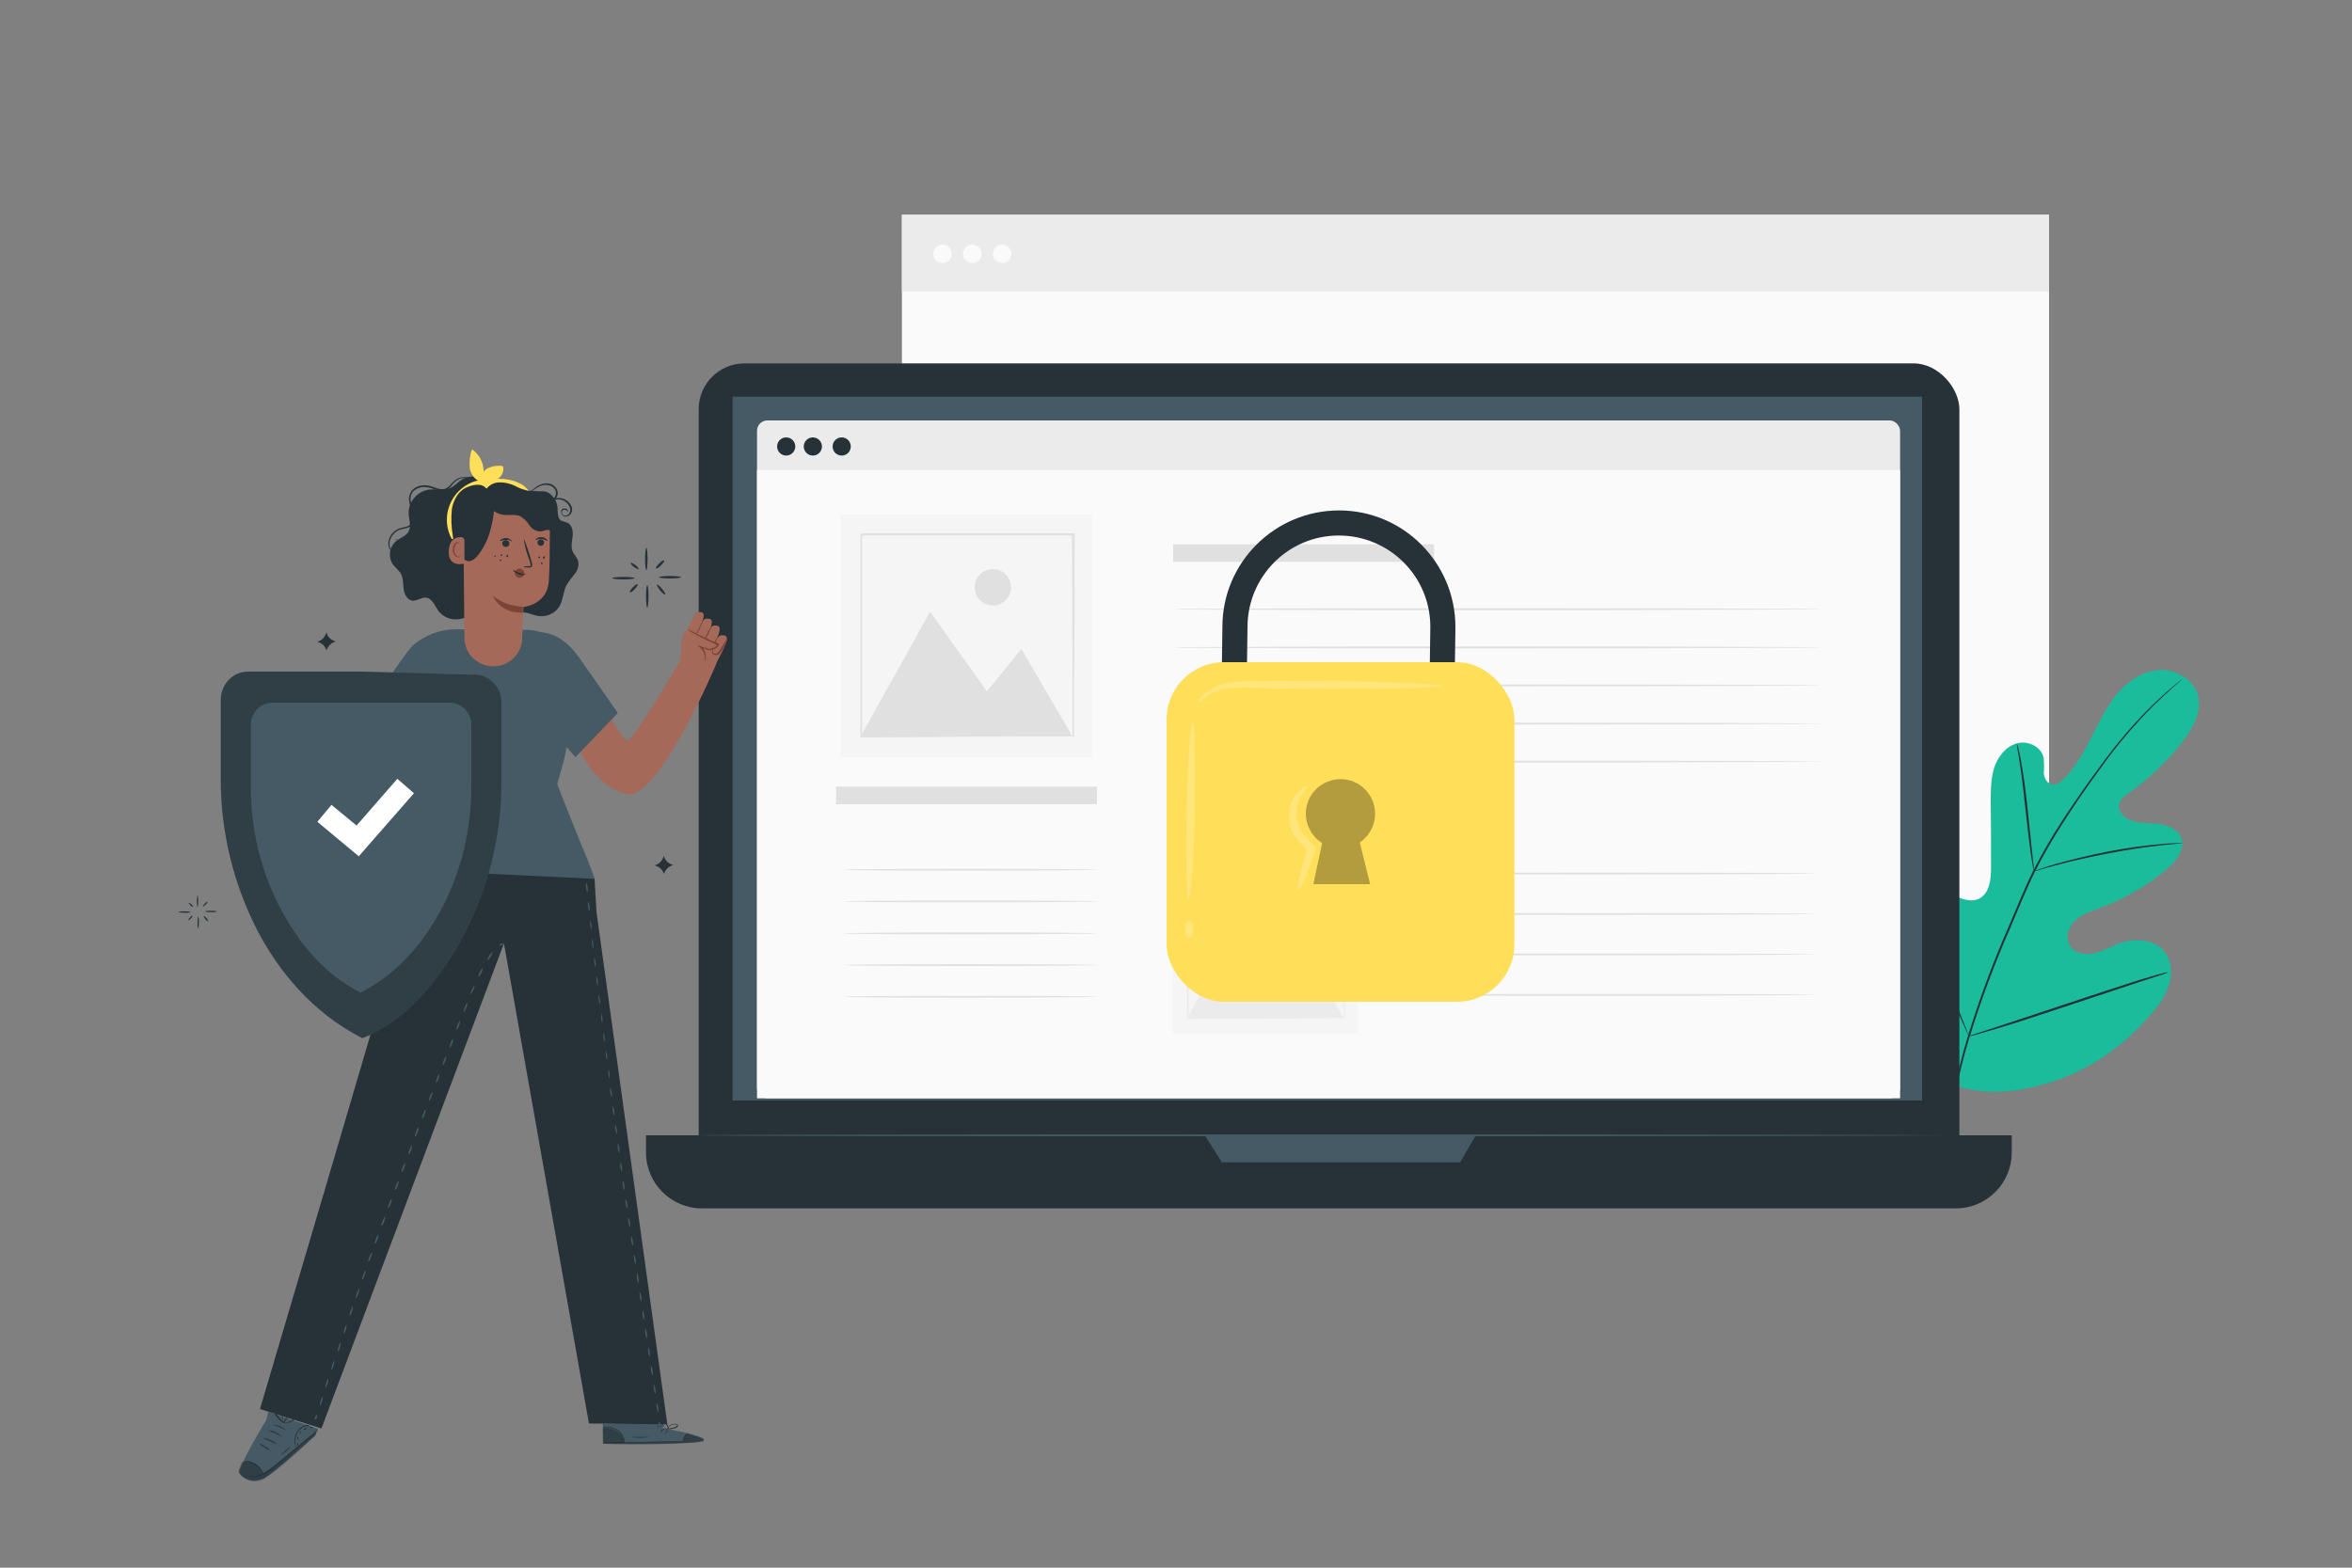 <?xml version="1.0" encoding="UTF-8"?>
<svg id="Layer_1" xmlns="http://www.w3.org/2000/svg" version="1.1" viewBox="0 0 750 500">
  <rect x="0" y="0" width="750" height="500" fill="#808080" stroke="none"/>
  <!-- Generator: Adobe Illustrator 29.6.1, SVG Export Plug-In . SVG Version: 2.1.1 Build 9)  -->
  <defs>
    <style>
      .st0 {
        fill: #e0e0e0;
      }

      .st1 {
        fill: #ebebeb;
      }

      .st2 {
        fill: #a56959;
      }

      .st3 {
        fill: #263238;
      }

      .st4 {
        fill: #ffde59;
      }

      .st5 {
        fill: #fff;
      }

      .st6 {
        fill: #1abc9c;
      }

      .st7 {
        fill: #fafafa;
      }

      .st8 {
        opacity: .8;
      }

      .st9 {
        opacity: .2;
      }

      .st10 {
        opacity: .3;
      }

      .st11 {
        fill: #f5f5f5;
      }

      .st12 {
        fill: #455a64;
      }

      .st13 {
        fill: #7c4435;
      }
    </style>
  </defs>
  <g id="freepik--background-complete--inject-38">
    <rect class="st7" x="287.6" y="68.5" width="365.8" height="245"/>
    <rect class="st1" x="287.6" y="68.5" width="365.8" height="24.5"/>
    <path class="st7" d="M303.5,80.7c.1,1.7-1.1,3.1-2.7,3.2s-3.1-1.1-3.2-2.7,1.1-3.1,2.7-3.2c0,0,.2,0,.2,0,1.6,0,2.9,1.1,3,2.7,0,0,0,0,0,0Z"/>
    <path class="st7" d="M313,80.7c.1,1.7-1.1,3.1-2.7,3.2s-3.1-1.1-3.2-2.7,1.1-3.1,2.7-3.2c0,0,.2,0,.2,0,1.6,0,2.9,1.1,3,2.7,0,0,0,0,0,0Z"/>
    <path class="st7" d="M322.5,80.7c.1,1.7-1.1,3.1-2.7,3.2s-3.1-1.1-3.2-2.7,1.1-3.1,2.7-3.2c0,0,.2,0,.2,0,1.6,0,2.9,1.1,3,2.7,0,0,0,0,0,0Z"/>
  </g>
  <g id="freepik--Plant--inject-38">
    <path class="st6" d="M621.5,345.5c-19.1-13.4-23.5-38.1-22.7-60.4.1-3.7-.3-7.6,1.5-10.9s5.9-5.5,9.2-3.9c2.8,1.3,4,4.5,5.5,7.2,2.1,3.5,5.1,6.4,8.7,8.3,2.4,1.2,5.3,2,7.6.7,3.2-1.8,3.6-6.2,3.6-9.9,0-6.9,0-13.8-.1-20.7,0-3.7,0-7.5,1.1-11s3.7-6.8,7.2-7.8,7.9,1,8.6,4.7c.1,1.5.2,3.1,0,4.6.1,1.5.8,3.2,2.3,3.7s3-.6,4.1-1.7c3.8-3.7,6.4-8.6,8.8-13.3s4.8-9.7,8.2-13.8,8.3-7.3,13.5-7.6,11,3,12.3,8.2-1.7,10.5-5,14.7c-4.9,6.3-10.7,11.8-17.2,16.4-1.2.8-2.4,1.7-2.9,3.1-.8,2.5,1.5,4.9,4,5.7,2.8.9,5.8.6,8.6,1s6,1.6,7.1,4.3c1.5,3.8-1.7,7.7-4.8,10.3-6.2,5.2-13.3,9.3-20.9,12.1-2.7,1-5.6,1.9-7.8,3.8s-3.5,5.2-2.2,7.9,4.7,3.4,7.6,2.9,5.4-2.1,8.1-3.1c5.1-1.9,11.7-1.6,14.9,2.8,2.1,2.9,2.3,6.9,1.2,10.4-1.2,3.4-3.1,6.5-5.6,9.1-8.1,9.6-18.6,17.3-30.4,21.3s-22.7,5.2-34.4.9"/>
    <path class="st3" d="M621.2,362c1-10.3,3-20.5,6-30.5,3.7-12.1,8.1-24.1,13.2-35.7l3.9-9.2c1.3-3,2.6-6,4-8.8,2.8-5.4,5.8-10.7,9.2-15.9,3.2-4.9,6.3-9.4,9.4-13.7s5.9-8.1,8.7-11.5c4.4-5.4,9.2-10.5,14.4-15.2,1.8-1.6,3.3-2.9,4.3-3.7l1.1-.9.4-.3c-.1.1-.2.3-.4.4l-1.1,1c-1,.9-2.4,2.1-4.2,3.8-5.1,4.7-9.8,9.8-14.2,15.2-2.8,3.4-5.6,7.3-8.6,11.5s-6.2,8.8-9.3,13.7c-3.3,5.1-6.4,10.4-9.1,15.8-1.4,2.8-2.7,5.8-4,8.8l-3.9,9.2c-5.1,11.6-9.5,23.5-13.2,35.6-3,9.9-5.1,20-6.2,30.3"/>
    <path class="st3" d="M648.6,277.8c-.2-.5-.3-1-.4-1.6-.2-1-.4-2.5-.7-4.4-.5-3.7-1.1-8.8-1.7-14.4s-1.2-10.7-1.8-14.4c-.3-1.8-.5-3.3-.7-4.3-.1-.5-.2-1.1-.2-1.6.2.5.4,1,.5,1.6.3,1,.6,2.5.9,4.3.7,3.6,1.4,8.8,2,14.4s1.1,10.6,1.5,14.4c.2,1.7.3,3.2.5,4.4,0,.5.1,1.1,0,1.6Z"/>
    <path class="st3" d="M696.2,268.9c-.6.1-1.3.2-1.9.2-1.2.1-3,.3-5.2.5-4.4.5-10.3,1.3-16.9,2.6s-12.5,2.6-16.7,3.8c-2.1.5-3.8,1-5,1.4-.6.2-1.2.4-1.9.5.6-.3,1.2-.5,1.8-.7,1.2-.4,2.8-1,5-1.6,4.2-1.2,10.1-2.7,16.7-4,5.6-1.1,11.3-1.9,17-2.4,2.2-.2,4-.3,5.2-.3.6,0,1.3,0,1.9,0Z"/>
    <path class="st3" d="M627.9,330.6s-.1-.2-.3-.6-.5-1-.8-1.7c-.7-1.5-1.7-3.7-2.8-6.4-2.3-5.4-5.2-13.1-8.3-21.5s-6-16.1-8.2-21.6l-2.6-6.5-.7-1.8c0-.2-.2-.4-.2-.6.1.2.2.4.3.6.2.5.5,1,.8,1.7.7,1.5,1.7,3.7,2.8,6.4,2.3,5.5,5.2,13.1,8.3,21.5s6,16.1,8.2,21.6l2.6,6.5.7,1.8c0,.2.2.4.2.6Z"/>
    <path class="st3" d="M691.1,310.2c-.2.1-.4.2-.6.3l-1.8.6-6.8,2.2c-5.7,1.9-13.6,4.5-22.3,7.4s-16.6,5.5-22.3,7.2c-2.9.9-5.2,1.5-6.8,2l-1.9.5c-.2,0-.4.1-.7.1.2-.1.4-.2.6-.3l1.8-.6,6.8-2.2c5.7-1.9,13.6-4.5,22.3-7.4s16.6-5.5,22.3-7.3c2.9-.9,5.2-1.5,6.8-2l1.9-.5c.2,0,.4-.1.7-.1Z"/>
  </g>
  <g id="freepik--Sparkles--inject-38">
    <path class="st3" d="M202.4,184.4c0,.2-1.6.4-3.6.4s-3.6-.2-3.6-.4,1.6-.4,3.6-.4,3.6.2,3.6.4Z"/>
    <path class="st3" d="M206.1,174.7c.2,0,.4,1.6.4,3.6s-.2,3.6-.4,3.6-.4-1.6-.4-3.6.2-3.6.4-3.6Z"/>
    <path class="st3" d="M210.1,184.1c0-.2,1.6-.4,3.5-.4s3.6.2,3.6.4-1.6.4-3.6.4-3.5-.2-3.5-.4Z"/>
    <path class="st3" d="M206.4,193.8c-.2,0-.4-1.6-.4-3.6s.2-3.6.4-3.6.4,1.6.4,3.6-.2,3.6-.4,3.6Z"/>
    <path class="st3" d="M212.1,189.6c-.2.1-.9-.4-1.6-1.3s-1.1-1.6-1-1.8.9.4,1.6,1.3,1.2,1.6,1,1.8Z"/>
    <path class="st3" d="M211.8,178.7c.2.1-.3.9-1,1.6s-1.4,1.2-1.6,1,.3-.9,1-1.6,1.4-1.1,1.6-1Z"/>
    <path class="st3" d="M203.6,181.5c-.1.2-.8-.2-1.5-.7s-1.1-1.2-1-1.3.8.2,1.5.7,1.1,1.2,1,1.3Z"/>
    <path class="st3" d="M203.3,186.3c.2.1-.2.9-.9,1.6s-1.3,1.2-1.5,1,.2-.9.9-1.6,1.3-1.1,1.5-1Z"/>
    <path class="st3" d="M60.9,290.9c-.6.2-1.3.3-2,.2-.7,0-1.4,0-2-.2.6-.2,1.3-.3,2-.2.7,0,1.4,0,2,.2Z"/>
    <path class="st3" d="M63,285.4c.3,1.3.3,2.7,0,4.1-.3-1.3-.3-2.7,0-4.1Z"/>
    <path class="st3" d="M65.3,290.7c.6-.2,1.3-.3,2-.2.7,0,1.4,0,2,.2-.6.2-1.3.3-2,.2-.7,0-1.4,0-2-.2Z"/>
    <path class="st3" d="M63.2,296.2c-.2-.6-.3-1.3-.2-2,0-.7,0-1.4.2-2,.2.7.3,1.4.2,2,0,.7,0,1.4-.2,2Z"/>
    <path class="st3" d="M66.4,293.9c0,0-.5-.2-.9-.7s-.6-.9-.5-1,.5.2.9.7.6.9.5,1Z"/>
    <path class="st3" d="M66.2,287.6c0,0-.2.5-.6.9s-.8.7-.9.6.2-.5.6-.9.8-.7.9-.6Z"/>
    <path class="st3" d="M61.6,289.2c0,.1-.5,0-.8-.4s-.7-.7-.6-.8.5.1.8.4.6.7.6.8Z"/>
    <path class="st3" d="M61.4,292c0,0-.1.5-.5.9s-.7.7-.8.6.1-.5.5-.9.7-.7.8-.6Z"/>
    <path class="st3" d="M211.7,273l.2.6c.4,1,1.2,1.7,2.2,2.1l.6.2-.6.2c-1,.4-1.8,1.2-2.2,2.2l-.2.4-.2-.5c-.4-.9-1.2-1.6-2.2-2l-.5-.2.7-.3c.9-.4,1.5-1.1,1.9-2l.3-.7Z"/>
    <path class="st3" d="M104.1,201.7l.2.6c.4,1,1.2,1.7,2.2,2.1l.6.2-.6.2c-1,.4-1.8,1.2-2.2,2.2l-.2.4-.2-.5c-.4-.9-1.2-1.7-2.2-2l-.5-.2.7-.3c.9-.4,1.5-1.1,1.9-2l.3-.7Z"/>
  </g>
  <g id="freepik--Device--inject-38">
    <rect class="st3" x="222.8" y="115.9" width="402" height="265.9" rx="14.6" ry="14.6"/>
    <path class="st3" d="M206,362.1h435.5v5.5c0,9.8-8,17.8-17.8,17.8H223.8c-9.8,0-17.8-8-17.8-17.8v-5.5h0Z"/>
    <rect class="st12" x="233.6" y="126.5" width="379.3" height="224.5"/>
    <polygon class="st12" points="384.2 362.1 389.6 370.7 465.6 370.7 470.6 362.1 384.2 362.1"/>
    <rect class="st1" x="241.4" y="134.1" width="364.5" height="216.2" rx="3.3" ry="3.3"/>
    <rect class="st7" x="241.4" y="149.9" width="364.5" height="200.4"/>
    <path class="st3" d="M271.3,142.4c0,1.6-1.3,2.9-2.9,2.9s-2.9-1.3-2.9-2.9,1.3-2.9,2.9-2.9,2.9,1.3,2.9,2.9h0Z"/>
    <path class="st3" d="M253.6,142.4c0,1.6-1.3,2.9-2.9,2.9-1.6,0-2.9-1.3-2.9-2.9,0-1.6,1.3-2.9,2.9-2.9,1.6,0,2.9,1.3,2.9,2.9,0,0,0,0,0,0Z"/>
    <path class="st3" d="M262.1,142.4c0,1.6-1.3,2.9-2.9,2.9-1.6,0-2.9-1.3-2.9-2.9,0-1.6,1.3-2.9,2.9-2.9,1.6,0,2.9,1.3,2.9,2.9,0,0,0,0,0,0Z"/>
    <path class="st12" d="M621.4,362.1c0,.1-89.2.3-199.3.3s-199.3-.1-199.3-.3,89.2-.3,199.3-.3,199.3.2,199.3.3Z"/>
    <rect class="st0" x="266.6" y="250.9" width="83.2" height="5.6"/>
    <rect class="st0" x="374.1" y="173.6" width="83.2" height="5.6"/>
    <path class="st0" d="M581,194.3c0,.1-46.3.3-103.4.3s-103.5-.1-103.5-.3,46.3-.3,103.5-.3,103.4.1,103.4.3Z"/>
    <path class="st0" d="M581,206.5c0,.1-46.3.3-103.4.3s-103.5-.1-103.5-.3,46.3-.3,103.5-.3,103.4.1,103.4.3Z"/>
    <path class="st0" d="M581,218.6c0,.1-46.3.3-103.4.3s-103.5-.1-103.5-.3,46.3-.3,103.5-.3,103.4.1,103.4.3Z"/>
    <path class="st0" d="M581,230.8c0,.1-46.3.3-103.4.3s-103.5-.1-103.5-.3,46.3-.3,103.5-.3,103.4.1,103.4.3Z"/>
    <path class="st0" d="M581,242.9c0,.1-46.3.3-103.4.3s-103.5-.1-103.5-.3,46.3-.3,103.5-.3,103.4.1,103.4.3Z"/>
    <path class="st0" d="M454.8,255.1c0,.1-18.1.3-40.4.3s-40.4-.1-40.4-.3,18.1-.3,40.4-.3,40.4.1,40.4.3Z"/>
    <path class="st0" d="M579.5,278.6c0,.1-30.5.3-68,.3s-68-.1-68-.3,30.4-.3,68-.3,68,.1,68,.3Z"/>
    <path class="st0" d="M579.5,291.5c0,.1-30.5.3-68,.3s-68-.1-68-.3,30.4-.3,68-.3,68,.1,68,.3Z"/>
    <path class="st0" d="M579.5,304.4c0,.1-30.5.3-68,.3s-68-.1-68-.3,30.4-.3,68-.3,68,.1,68,.3Z"/>
    <path class="st0" d="M579.5,317.3c0,.1-30.5.3-68,.3s-68-.1-68-.3,30.4-.3,68-.3,68,.1,68,.3Z"/>
    <path class="st0" d="M350,277.4c0,.1-18.1.3-40.5.3s-40.5-.1-40.5-.3,18.1-.3,40.5-.3,40.5.1,40.5.3Z"/>
    <path class="st0" d="M350,287.5c0,.1-18.1.3-40.5.3s-40.5-.1-40.5-.3,18.1-.3,40.5-.3,40.5.1,40.5.3Z"/>
    <path class="st0" d="M350,297.7c0,.1-18.1.3-40.5.3s-40.5-.1-40.5-.3,18.1-.3,40.5-.3,40.5.1,40.5.3Z"/>
    <path class="st0" d="M350,307.8c0,.1-18.1.3-40.5.3s-40.5-.1-40.5-.3,18.1-.3,40.5-.3,40.5.1,40.5.3Z"/>
    <path class="st0" d="M350,317.9c0,.1-18.1.3-40.5.3s-40.5-.1-40.5-.3,18.1-.3,40.5-.3,40.5.1,40.5.3Z"/>
    <rect class="st11" x="374" y="272.5" width="59" height="57.1"/>
    <polygon class="st1" points="378.6 324.7 394.9 295.3 408.3 314.1 416.4 304.1 428.5 324.7 378.6 324.7"/>
    <path class="st1" d="M414,289.6c0,2.3-1.9,4.2-4.2,4.2s-4.2-1.9-4.2-4.2,1.9-4.2,4.2-4.2c2.3,0,4.2,1.9,4.2,4.2,0,0,0,0,0,0Z"/>
    <path class="st1" d="M428.5,324.9c0,0,0-.2,0-.2v-3.2c0-2.3,0-5.5,0-9.7,0-8.3,0-20.2-.1-34.5l.2.2h-49.9c0,0,.5-.5.3-.3h0v47.6l-.2-.2h36c0,.1,10.2.2,10.2.2h3.6-13.7c0,0-36.2.2-36.2.2h-.2v-47.7h0c-.3.2.3-.4.3-.3h50.1v.2c0,14.3-.1,26.2-.1,34.6,0,4.1,0,7.4,0,9.6,0,1.1,0,1.9,0,2.5v.6c0,0-.1.2-.2.2Z"/>
    <rect class="st11" x="268.2" y="164.1" width="80" height="77.4"/>
    <polygon class="st0" points="274.4 234.9 296.6 195.1 314.7 220.5 325.7 207 342 234.9 274.4 234.9"/>
    <path class="st0" d="M322.4,187.3c0,3.2-2.6,5.8-5.8,5.8s-5.8-2.6-5.8-5.8,2.6-5.8,5.8-5.8,5.8,2.6,5.8,5.8h0Z"/>
    <path class="st0" d="M342,235.1v-4.7c0-3.1,0-7.5,0-13.1,0-11.3-.1-27.4-.2-46.8l.3.3h-67.6l.4-.4v64.6l-.3-.3,48.9.2h13.8c0,0,3.7,0,3.7,0h1.3c0,0-.2,0-.3,0h-18.2c0,0-49.1.3-49.1.3h-.3v-64.7l.4-.4h67.6c0,0,.3,0,.3,0v.3c0,19.4-.1,35.6-.2,47,0,5.6,0,10,0,13.1v4.3c0,.1-.2.2-.3.3Z"/>
  </g>
  <g id="freepik--Padlock--inject-38">
    <path class="st3" d="M463.8,221.8h-8c0-.1.3-21.9.3-21.9,0-16.1-13.1-29.1-29.2-29.1s-29.1,13.1-29.1,29.2l-.3,21.8h-8c0-.1.3-21.9.3-21.9,0-20.5,16.7-37.1,37.2-37.1s37.1,16.7,37.1,37.2h0l-.3,21.8Z"/>
    <rect class="st4" x="372" y="211.2" width="110.9" height="108.3" rx="18.3" ry="18.3"/>
    <g class="st10">
      <path d="M438.5,259.6c0-6.1-4.9-11.1-11-11.1-6.1,0-11.1,4.9-11.1,11,0,3.8,2,7.4,5.2,9.4l-2.8,13.1h18.1s-2-8.2-3.3-13.3c3-2,4.9-5.5,4.9-9.1Z"/>
    </g>
    <g class="st9">
      <path class="st5" d="M379.1,286.7c-.7,0-1-12.6-.7-28.2s1.2-28.2,1.9-28.2,1,12.6.7,28.2c-.3,15.6-1.2,28.2-1.9,28.2Z"/>
    </g>
    <g class="st9">
      <path class="st5" d="M379.2,299.2c-.7,0-1.3-1.2-1.3-2.8s.5-2.8,1.3-2.8,1.3,1.2,1.3,2.8-.6,2.8-1.3,2.8Z"/>
    </g>
    <g class="st9">
      <path class="st5" d="M413.9,283.9c-.6-.2.8-6,3.1-13.6l.3,1.3c-1.1-1.1-2.2-2.2-3.3-3.4-1.8-2-2.9-4.6-3-7.4-.1-2.2.4-4.4,1.5-6.2.7-1.3,1.6-2.3,2.8-3.2.8-.6,1.4-.7,1.5-.6.3.3-1.4,1.6-2.6,4.6-1.5,3.7-.8,8,1.8,11l3.2,3.4.5.6-.2.7c-2.6,7.6-5,13-5.5,12.9Z"/>
    </g>
    <g class="st9">
      <path class="st5" d="M459.7,218.7c0,.4-4.4.7-11.6.8s-17,.2-28,.2c-5.5,0-10.7-.1-15.4-.2s-9-.4-12.4,0c-2.7.2-5.3,1.1-7.6,2.6-1.6,1.1-2.2,2-2.4,1.9s.2-1.2,1.8-2.7c2.3-2,5-3.2,8-3.6,2-.3,4-.5,6-.5h6.7c4.7,0,9.9,0,15.4,0,10.9,0,20.8.3,28,.6s11.5.6,11.5,1Z"/>
    </g>
  </g>
  <g id="freepik--Character--inject-38">
    <path class="st12" d="M85.6,450.2l-.7,2.7s-9.6,15.7-8.5,17.2c1.6,2,4.3,2.8,6.7,2,3.3-.8,17.5-14.3,17.5-14.3l.8-2.1-15.8-5.4Z"/>
    <g class="st10">
      <path d="M77.3,466.4s4.2-1.8,6.6,3.5c0,0,1.8-.7,6.8-4.9s9.8-8.3,9.8-8.3c0,0,.5-.4.4,0s-.4,1.1-.4,1.1l-9.7,8.5s-5.8,5-7.2,5.4-2.9.9-4.8,0c-1.2-.4-2.2-1.3-2.8-2.4,0-.2,1.2-3.1,1.2-3.1Z"/>
    </g>
    <path class="st3" d="M84.5,471.7c0,0-.2-.5-.5-1.3-.9-2.1-2.8-3.7-5-4.2-.8-.2-1.4-.2-1.4-.3.5,0,1,0,1.4.1,1.2.2,2.3.7,3.2,1.5.9.8,1.6,1.7,2,2.9.2.4.3.9.3,1.4Z"/>
    <path class="st3" d="M101.4,456.1c0,0-.1.2-.2.2l-.7.6-2.5,2.2-8.4,7.1c-1.5,1.4-3.1,2.6-4.8,3.7-1.4.9-3.1,1.3-4.8,1.1-1.1-.1-2.2-.7-3-1.5-.3-.3-.5-.6-.7-1,.2.4.5.7.7,1,.8.7,1.8,1.2,2.9,1.3,1.6.1,3.2-.3,4.6-1.2,1.7-1.1,3.3-2.3,4.8-3.6,3.2-2.7,6.2-5.1,8.4-7l2.6-2.1.7-.6c0,0,.2-.2.3-.2Z"/>
    <path class="st3" d="M86.1,462.7c-.6-.3-1.2-.7-1.8-1.1-.6-.3-1.2-.7-1.7-1.2.7.2,1.3.5,1.9.9.6.3,1.2.8,1.6,1.4Z"/>
    <path class="st3" d="M88.2,460.5c-.8-.2-1.5-.5-2.2-.9-.7-.3-1.5-.6-2.1-1,.8.1,1.6.3,2.3.7.7.3,1.4.7,2.1,1.2Z"/>
    <path class="st3" d="M90.1,458.5c0,0-.9-.7-2.2-1.3s-2.4-.9-2.4-1c.9,0,1.7.2,2.5.7.8.4,1.5.9,2.1,1.6Z"/>
    <path class="st3" d="M91.2,456.2c0,0-.9-.5-2-1s-2.1-.7-2.1-.8c.8,0,1.5.2,2.2.5.7.3,1.4.7,1.9,1.3Z"/>
    <path class="st3" d="M90.7,454c-.4-.2-.9-.5-1.2-.8-.4-.3-.8-.7-1.1-1.1-.2-.2-.4-.5-.6-.8-.1-.1-.2-.3-.2-.5,0-.2,0-.4,0-.6.3-.3.7-.3,1.1-.1.3.1.6.3.8.5.4.4.6.9.7,1.4,0,.3.1.7,0,1,0,.2,0,.4,0,.4s0-.6-.2-1.4c-.1-.5-.4-.9-.7-1.3-.2-.2-.4-.4-.7-.5-.2-.1-.5-.1-.7,0-.2.2,0,.5.2.7s.3.5.5.7c.3.4.6.8,1,1.1.6.7,1.1,1,1.1,1Z"/>
    <path class="st3" d="M90.5,453.8s0-.1,0-.4c.1-.3.3-.6.6-.9.6-.7,1.3-1.1,2.2-1.4.2,0,.4,0,.6,0,.2,0,.4.2.5.5,0,.4-.1.7-.4,1-.2.2-.5.5-.7.6-.5.3-1,.5-1.5.6-.4,0-.7,0-1.1,0-.2,0-.4-.1-.4-.1.5,0,1,0,1.4-.1.5-.1,1-.3,1.4-.6.2-.2.5-.4.7-.6.2-.2.3-.5.3-.8,0-.2-.4-.3-.7-.2-.3,0-.6.2-.8.3-.5.2-.9.5-1.2.9-.3.4-.6.8-.8,1.2Z"/>
    <path class="st3" d="M98.6,454.9c-.5-.1-.9,0-1.4,0-1,.4-1.9,1.2-2.4,2.2-.5,1-.8,2.1-.6,3.2,0,.9.3,1.4.3,1.4-.3-.4-.4-.9-.5-1.4-.2-1.2,0-2.4.6-3.4.6-1.1,1.5-1.9,2.6-2.3.5-.2,1-.2,1.4.1Z"/>
    <path class="st3" d="M92.9,461.2c-.5.6-1,1.1-1.6,1.6-.5.5-1.2,1-1.8,1.4.5-.6,1-1.1,1.6-1.6.5-.5,1.2-1,1.8-1.4Z"/>
    <path class="st3" d="M94.8,460.2c0,0,.2.2.3.5s0,.5,0,.5-.2-.2-.3-.5,0-.5,0-.5Z"/>
    <path class="st3" d="M95.1,458.2c0,0,0,.3,0,.5s-.2.5-.3.5,0-.2,0-.5.2-.5.3-.5Z"/>
    <path class="st3" d="M96.1,456.5c0,0,0,.3-.2.5s-.3.3-.4.3,0-.3.2-.5.4-.3.4-.3Z"/>
    <path class="st3" d="M97.8,455.5c0,0-.2.2-.4.4s-.5.1-.5,0,.1-.2.4-.4.5-.1.5,0Z"/>
    <path class="st3" d="M99.8,455.2c0,0-.2.2-.5.2s-.5,0-.5-.1.2-.2.5-.2.5,0,.5.1Z"/>
    <path class="st2" d="M218.4,202c-.6.8-1.5,8.7-1.5,8.7,0,0-14.6,25-16.7,25.4s-10.9-17.4-10.9-17.4l-9.1,8.4s4.8,22.3,19.6,26.2c7,1.8,19.3-20.5,27.5-39,.1-.3,4.4-10.4,4.4-10.4l-13.2-1.9Z"/>
    <path class="st2" d="M231.5,204.8s0,.1,0,.2c-.4,1.2-2.6,6.1-3.4,6.1s-2.3-1.2-2.1-1.9,3.1-6.1,3.1-6.1c0,0,.5-.8,2.1-.4,1,.3.4,2.1.4,2.1Z"/>
    <path class="st2" d="M229.3,201.6v.3c-.4,1.2-2.6,6.1-3.4,6.1s-2.3-1.2-2.1-1.9,3-6.1,3-6.1c0,0,.5-.8,2.1-.4,1,.3.4,2.1.4,2.1Z"/>
    <path class="st2" d="M226.8,199.5v.2c-.4,1.2-2.6,6.1-3.4,6.1s-2.3-1.2-2.1-1.9,3-6.1,3-6.1c0,0,.5-.8,2.1-.4,1,.3.4,2.1.4,2.1Z"/>
    <path class="st2" d="M224.2,197.4c0,0,0,.2,0,.2-.4,1.2-2.6,6.1-3.4,6.1s-2.3-1.2-2.1-1.9,3-6.1,3-6.1c0,0,.5-.8,2.1-.4,1,.3.4,2.1.4,2.1Z"/>
    <path class="st13" d="M226.6,207.7c.5-.7,1-1.5,1.3-2.3.4-.8.8-1.6,1-2.4-.5.7-1,1.5-1.3,2.3-.4.8-.8,1.6-1,2.4Z"/>
    <path class="st13" d="M223.6,206.4c.7-1.1,1.3-2.2,1.8-3.3.6-1.1,1.1-2.3,1.5-3.5-.7,1.1-1.3,2.2-1.8,3.3-.6,1.1-1.1,2.3-1.5,3.5Z"/>
    <g class="st8">
      <path class="st13" d="M220.8,204.9c.7-1.1,1.3-2.2,1.8-3.3.6-1.1,1.1-2.3,1.5-3.5-.7,1.1-1.3,2.2-1.8,3.3-.6,1.1-1.1,2.3-1.5,3.5Z"/>
    </g>
    <path class="st2" d="M218.4,211.8l-1-4.4c-.4-1.9-.1-3.9.9-5.6l.8-1.3,9.6,4.8s-2.4,3.1-4.8,1.3l1.8,3.8-7.2,1.4Z"/>
    <path class="st13" d="M224.8,210.8c0,0,0-.5,0-1.4-.2-1.2-.8-2.2-1.7-3l-.9-.7,1.1.4,2.5.8h0c1.1.2,2.2-.3,2.9-1.2,0,0,0-.1.1-.2v.3c-2.6-1.2-5.1-2.4-6.9-3.4-1-.5-1.9-1-2.7-1.7,1,.4,2,.8,2.9,1.4,1.8.9,4.3,2,7,3.2h.2c0,.1,0,.3,0,.3,0,.1,0,.2-.2.3-.4.6-.9,1-1.6,1.2-.6.2-1.2.3-1.8.2h0l-2.5-.9.2-.4c1,.8,1.6,2,1.7,3.3,0,.5,0,.9-.1,1.4Z"/>
    <path class="st13" d="M227.3,206.5c.1,0,0,.5,0,1.2,0,.4.3.7.7.8.5,0,.9-.3,1.2-.7.6-1,1.3-1.9,1.7-2.6s.6-1.1.7-1.1,0,.5-.3,1.3c-.5.9-1,1.9-1.6,2.7-.3.6-1,.9-1.6.9-.6-.1-1-.6-1-1.2,0-.3,0-.7.1-1,0-.2.1-.3.2-.3Z"/>
    <path class="st12" d="M185.8,270.5s-8.1-20.1-8.1-20.4l2.1-7.5.9-4.3,2.8,3.2,13.5-14.1c.2.3-6.1-8.9-12.5-17.9-4.5-6.3-9.3-7.7-12.2-7.9-1.2-.4-2.4-.6-3.6-.7l-23.2-.2c-5.1,0-9.9,1.8-13.8,5.1-1.1.9-9.9,12.7-16,24.4l18.6,13.4,3.1-5.4h0c.3,1.9,1.4,7.3,1.7,9.1,1.1,5.6,1.5,12.4-1.3,17.1-2.1,5.2-3.9,10.5-5.3,16h57.2s-1.8-5-3.8-9.8Z"/>
    <path class="st2" d="M139.8,262.1l-2-1.6v-.2h0c0,.1-12.9-10.3-12.9-10.3l5.6-9.1-13.4-9.8c0,.6-12.4,19.2-10.7,22.8,2.4,5.1,18.6,15.4,25.3,19.5-1.8.2-3.6.6-5.4,1.1-1.7.5,3.8,2,5.2,2.3.5.1,1.6-.7,2.7-1.8l.3.2.4-.8c1.2-1.3,2.4-2.6,3.4-4,.3-.4.3-2.4.2-4.4l1.6-3.7Z"/>
    <path class="st12" d="M211.4,455.6v-1.9c0,0-19.2.5-19.2.5l.2,6.2h1.2c5.3.1,26.8.3,30.3-.8,3.9-1.2-12.4-4.1-12.4-4.1Z"/>
    <g class="st10">
      <path d="M199.3,460.2c-.3-1.5-1.3-2.9-2.6-3.7-1.3-.9-2.9-1.3-4.5-1.2v5c.1,0,7.1-.1,7.1-.1Z"/>
    </g>
    <g class="st10">
      <path d="M219.4,457.3s5.7,1.4,5,2.3-22.4,1.4-32.1.9v-.4l25.4-.5s.5-2.3,1.6-2.3Z"/>
    </g>
    <path class="st3" d="M192.1,460.1h4.8c2.9,0,7,0,11.5-.1s8.5-.3,11.4-.5l3.5-.2h.9c0,0,.3,0,.3,0h-1.3l-3.5.2c-2.9.1-7,.3-11.4.4s-8.5.1-11.5.2h-4.7Z"/>
    <path class="st3" d="M217.8,459.9c.1-.5.3-1.1.6-1.6.3-.5.7-.9,1.1-1.3-.6.2-1,.6-1.3,1.2-.4.5-.5,1.1-.4,1.7Z"/>
    <path class="st3" d="M212.1,457.4c0,0,.3-.3.6-.7s.4-.8.4-.8-.3.3-.6.7-.4.8-.4.8Z"/>
    <path class="st3" d="M210.5,456.7c0,0,.3-.1.7-.4s.6-.5.5-.6-.3.1-.7.4-.5.5-.5.6Z"/>
    <path class="st3" d="M209.5,455c.3.1.7.1,1,0,.3,0,.7,0,1-.1-.3-.1-.7-.1-1,0-.3,0-.7,0-1,.1Z"/>
    <path class="st3" d="M209.1,453.9c.7.3,1.5.4,2.3.1-.4,0-.8,0-1.1,0-.4,0-.8,0-1.1,0Z"/>
    <path class="st3" d="M212.7,455.8c.4,0,.8,0,1.2,0,.4,0,.9-.2,1.3-.3.3,0,.5-.2.7-.3.1,0,.2-.2.3-.4,0-.2,0-.4-.2-.5-1-.4-2.1-.1-2.8.7-.2.2-.3.5-.4.8v.3c.1-.4.3-.7.5-1,.3-.3.6-.5,1-.7.5-.2,1-.1,1.5,0,.2.1.1.4,0,.5-.2.1-.4.2-.7.3-.4.1-.8.3-1.2.3-.7.1-1.2.1-1.2.2Z"/>
    <path class="st3" d="M213,455.9c.1-.2.2-.5.1-.8,0-.3-.2-.6-.4-.8-.2-.3-.6-.5-1-.5-.2,0-.4.3-.4.5,0,0,0,0,0,0,0,.2.1.4.2.5.2.2.4.5.6.7.2.2.4.4.7.4,0,0-.2-.2-.6-.5-.2-.2-.4-.4-.5-.7-.2-.2-.3-.7,0-.7s.6.2.8.5c.2.2.3.5.4.7,0,.3,0,.5,0,.8Z"/>
    <path class="st3" d="M192.3,455.2s.5,0,1.4,0c1.1,0,2.2.5,3.1,1.1.9.6,1.6,1.5,2,2.5.3.8.4,1.3.4,1.3s0-.1,0-.4c0-.3-.1-.7-.2-1-.4-1.1-1.1-2-2-2.6-1-.7-2.1-1-3.2-1.1-.3,0-.7,0-1.1,0-.1,0-.3.1-.4.2Z"/>
    <path class="st3" d="M201.6,458.4c1.9.3,3.7.2,5.6-.1,0,0-1.2,0-2.8,0s-2.8,0-2.8,0Z"/>
    <path class="st3" d="M197.9,458.5s.1.2.2.5.2.5.3.5,0-.3,0-.6-.4-.5-.4-.4Z"/>
    <path class="st3" d="M196.4,456.9s0,.2.3.4.4.3.4.2,0-.2-.3-.4-.4-.3-.4-.2Z"/>
    <path class="st3" d="M194.4,456.2c0,0,.3,0,.6.1s.5.2.5.2-.1-.3-.5-.4-.6,0-.6,0Z"/>
    <path class="st3" d="M193,455.9s0,.1.2.2.3,0,.3,0-.1-.1-.3-.2-.3,0-.3,0Z"/>
    <path class="st3" d="M155.3,153.6c-2.3-1.9-5.6-2.2-8.1-.6-1.2.8-2.2,2-3.5,2.6-2.2,1-4.8.2-7.2.6-3.6.7-6.3,3.9-6.2,7.6.1,1.9.9,4,0,5.7-.8,1.5-2.7,2-4,3.1-2.3,2-2.6,5.4-.8,7.7.8.8,1.5,1.6,2.2,2.4.9,1.5.8,3.4,1,5.1s1.2,3.7,3,3.8c1.4,0,2.7-1.1,4.1-1,2,.2,2.8,2.5,3.9,4.1,1.5,2.1,4,3.1,6.5,2.8,1.8-.2,3.6-1.2,5.3-.7,2.2.6,3.5,3.1,5.8,3.4,1.7.2,3.2-.9,4.5-2s2.5-2.4,4.2-2.8c2-.4,3.9.9,5.9,1.1,2.7.3,5.3-1,6.6-3.3,1.1-2,1.1-4.5,2.1-6.5.8-1.3,1.7-2.5,2.7-3.7,1-1.2,1.4-2.8,1-4.3-.4-1-1.2-1.8-1.7-2.8-.6-1.5-.2-3.2,0-4.9s-.2-3.6-1.7-4.3c-.7-.2-1.3-.4-1.9-.6-1.2-.7-1.1-2.4-1.2-3.8,0-2-1.1-3.9-2.8-5.1-1.8-1-4.3-.5-5.2,1.3"/>
    <path class="st4" d="M144.1,172c-3.5-6.3-1.1-14.2,5.2-17.6.6-.3,1.2-.6,1.8-.8,2.5-.8,5.2-1.1,7.9-.9,2.3,0,4.5.4,6.6,1.4,2.1.9,3.6,2.8,4.1,5.1"/>
    <path class="st2" d="M156.6,212.5h0c5.1.4,9.5-3.4,9.9-8.4,0-.1,0-.2,0-.4.2-5,.4-10.1.4-10.1,0,0,7.6-.7,8.1-8.2s.3-24.8.3-24.8h0c-8.5-4.3-18.6-3.6-26.4,1.7l-1.2.8.4,40.3c0,4.8,3.7,8.7,8.5,9.1Z"/>
    <path class="st3" d="M171.7,173.8c-.4-.4-.4-1.1,0-1.5.4-.4,1.1-.4,1.5,0,.4.4.4,1.1,0,1.5,0,0,0,0,0,0-.4.4-1.1.4-1.5,0Z"/>
    <path class="st3" d="M174.6,172.5c-.1.1-.8-.5-1.9-.6s-1.8.4-1.9.3,0-.3.4-.5c.9-.6,2.2-.5,3,.2.3.3.4.5.4.6Z"/>
    <path class="st3" d="M161.9,172.4c.5.3.7,1,.4,1.5s-1,.7-1.5.4c0,0,0,0-.1,0-.5-.3-.7-1-.4-1.5s1-.7,1.5-.4c0,0,0,0,.1,0Z"/>
    <path class="st3" d="M163.3,172.8c-.5-.5-1.2-.7-1.9-.6-1,0-1.8.4-1.9.3s0-.3.4-.5c.5-.3,1-.4,1.5-.4.5,0,1.1.3,1.5.6.3.3.4.5.3.6Z"/>
    <path class="st3" d="M167,180.8c.5-.2,1.1-.3,1.7-.2.3,0,.5,0,.5-.2,0-.3,0-.5-.1-.8-.2-.7-.4-1.4-.7-2.1-.7-1.8-1.1-3.7-1.4-5.6.2,0,1,2.4,2,5.4l.6,2.2c.2.4.2.8,0,1.1,0,.2-.3.4-.5.4-.2,0-.3,0-.5,0-.6,0-1.1,0-1.7-.1Z"/>
    <path class="st13" d="M166.8,193.5c-3.5-.1-6.8-1.3-9.6-3.4,0,0,2,5.5,9.5,5.3v-1.9Z"/>
    <path class="st3" d="M154.5,158c.4,3.2,2.8,5.7,6,6.2,1.8.2,3.8-.3,5.5.5,1.1.7,2.1,1.7,2.8,2.8.7,1.1,2,1.9,3.3,2,.6,0,1.3-.2,1.9-.4.6-.2,1.3-.1,1.9.2,1-2.2,1.3-4.6,1.1-7-.3-2.4-1.9-4.5-4.1-5.4-1.5-.4-3.1-.2-4.6-.4-1.2-.3-2.5-.7-3.6-1.3-1.9-1-4-1.5-6.2-1.3-2.1.3-4.2,2.1-4.1,4.2"/>
    <path class="st3" d="M148.2,178.5c2.7,2.2,6-3.5,7.4-7,1.3-3.6,2-7.5,2.1-11.4.2-1.3,0-2.5-.7-3.6-.8-1.1-1.1.2-2-.8-1.7-1.9-4.8-.9-6.3-.2-2.5,1.1-4.1,3.9-4.6,6.8-.3,2.9-.2,5.8.3,8.7.2,1.3.4,2.6.6,4,0,.9.3,1.8.8,2.7.4.8,1.4,1.2,2.3.9"/>
    <path class="st2" d="M148.1,172.4c0-.6-.5-1.1-1.1-1.1-1.4,0-3.7.5-3.9,4.4-.3,5.5,5,4.1,5,4s0-5.1,0-7.2Z"/>
    <path class="st13" d="M146.9,177.4s-.1,0-.3.1c-.2,0-.5,0-.7,0-.7-.5-1.1-1.3-1-2.2,0-.5.1-.9.3-1.4.1-.3.4-.6.8-.7.2,0,.5,0,.6.3,0,.2,0,.3,0,.3s.1,0,0-.3c0-.1,0-.3-.2-.4-.1-.1-.3-.2-.5-.2-.5,0-.9.4-1.1.8-.3.5-.4,1-.4,1.5-.1,1,.4,2,1.3,2.5.3.1.6,0,.9,0,.2-.1.2-.3.2-.3Z"/>
    <path class="st13" d="M164.4,182.1c-.4.7-.2,1.6.5,2,.7.4,1.5.2,2-.4.5-.7.3-1.6-.3-2.1-.7-.5-1.6-.3-2.1.3"/>
    <path class="st3" d="M167.8,183.2c-.8.3-1.6.3-2.3,0-1.3-.4-2-1.3-1.9-1.4s.9.5,2,.9,2.2.4,2.2.6Z"/>
    <path class="st4" d="M153.7,153.7c-2.1-.3-3.5-2.3-3.9-4.3-.2-2.1,0-4.1.7-6.1,3.5,2.4,4.7,7,2.9,10.8"/>
    <path class="st4" d="M153.7,153.4c-.4-1.6.3-3.2,1.7-4,1.4-.7,3-1,4.5-.8.1,0,.3,0,.4.1.1.1.2.3.2.5.1,1.6-.7,3-2.1,3.7-1.4.6-2.9,1-4.4,1-.2,0-.5,0-.7,0-.2,0-.3-.4-.3-.6,0,0,0,0,0,0"/>
    <path class="st3" d="M181,163.3s0-.1-.1-.3c-.2-.2-.4-.4-.7-.4-.4-.1-.9.1-1,.5-.1.5.1,1.1.6,1.3.6.2,1.3,0,1.7-.6.4-.7.5-1.5.1-2.2-.8-1.7-2.6-2.7-4.5-2.2h-.3c0,0-1.4.5-1.4.5l1.1-.9c.7-.6.9-1.5.7-2.4-.3-.8-.9-1.4-1.7-1.7-1.4-.5-3-.2-4.2.6-.5.3-1,.7-1.5,1-.4.2-.9.4-1.3.4-.8,0-1.1-.4-1.1-.4.3.2.7.3,1.1.2.4,0,.8-.2,1.2-.4.4-.3.9-.7,1.4-1.1.6-.4,1.3-.7,2-.9.8-.2,1.7-.2,2.6.1.9.3,1.7,1.1,2,2,.4,1.1,0,2.3-.8,3l-.2-.4h.4c2.1-.6,4.2.5,5.1,2.4.4.9.3,1.9-.3,2.6-.5.7-1.4.9-2.2.6-.6-.3-.9-1.1-.7-1.8.1-.3.3-.5.6-.6.2,0,.5,0,.7,0,.3,0,.6.2.7.5.2.2.1.3.1.3Z"/>
    <path class="st3" d="M126.1,172.2c.2,0,.4,0,.6,0,.9.3,1.5,1.1,1.6,2,0,.5-.1.9-.5,1.3-.4.4-.9.7-1.4.7-.6.1-1.2,0-1.7-.5-.9-1-1.1-2.5-.6-3.8.5-1.5,1.6-2.7,3.1-3.3.8-.3,1.6-.4,2.3-.6.8-.2,1.4-.7,1.8-1.4.3-.7.4-1.6.3-2.4-.2-.9-.4-1.7-.7-2.5-.3-.9-.5-1.8-.5-2.7,0-.9.4-1.8,1-2.6.6-.7,1.4-1.1,2.2-1.4.8-.2,1.7-.3,2.5-.2,1.6.2,3,1,4.3,1.2.6.1,1.3,0,1.8-.2.5-.3,1-.7,1.4-1.1.7-.9,1.5-1.6,2.4-2.1.8-.3,1.6-.5,2.4-.4.5,0,1,.2,1.5.4.1,0,.2.1.4.2h.1c-.6-.2-1.3-.4-1.9-.4-.8,0-1.6.1-2.3.5-.9.5-1.7,1.3-2.3,2.1-.4.5-.9.9-1.5,1.2-.6.3-1.4.4-2.1.3-1.5-.2-2.8-1-4.3-1.1-1.6-.3-3.2.3-4.3,1.4-.5.6-.8,1.4-.8,2.2,0,.9.2,1.7.5,2.5.3.9.6,1.7.7,2.6.2.9,0,1.9-.3,2.7-.5.8-1.2,1.4-2.1,1.6-.8.2-1.6.4-2.3.6-1.3.5-2.4,1.6-2.9,3-.5,1.1-.4,2.5.4,3.4.8.6,2,.5,2.7-.2.5-.6.6-1.4.2-2.1-.2-.5-.6-.8-1.1-1-.3-.1-.5-.1-.5-.1Z"/>
    <path class="st3" d="M157.9,177.5c-.1,0-.3,0-.3,0,0,0,0,0,0,0,0-.1,0-.3.2-.3.1,0,.3,0,.3.1,0,.1,0,.3-.2.3Z"/>
    <path class="st3" d="M159.9,177.3c-.1,0-.3,0-.3-.2,0,0,0,0,0,0,0-.2,0-.3.2-.3,0,0,0,0,0,0,.2,0,.3.2.3.3,0,.1,0,.2-.2.3Z"/>
    <path class="st3" d="M161.7,177.7c-.2,0-.3-.2-.2-.4,0-.2.2-.3.3-.3.2,0,.3.2.2.4,0,.2-.1.3-.3.3Z"/>
    <ellipse class="st3" cx="159.6" cy="178.7" rx=".3" ry=".2"/>
    <path class="st3" d="M172,178c-.2,0-.3,0-.3-.2,0-.2,0-.3.2-.3.2,0,.3,0,.3.2,0,0,0,0,0,0,0,.2,0,.3-.2.3Z"/>
    <path class="st3" d="M173.3,178.1c-.1,0-.2-.2-.1-.4s.2-.3.4-.3.2.2.1.5-.2.3-.4.3Z"/>
    <path class="st3" d="M172.7,179.9c-.1,0-.2-.2-.2-.3,0,0,0,0,0,0,0-.1.1-.3.3-.2,0,0,0,0,0,0,.1,0,.2.2.2.3,0,0,0,0,0,0,0,.2-.1.3-.3.2Z"/>
    <path class="st3" d="M212.8,454.3l-22.6-163.5h0l-.6-10.5-56.4-2.7-2.4,8.9c-7.9,27.9-47.9,162.9-47.9,162.9l19.6,6.2,58.2-154.7,27.1,153.1,25.1.3Z"/>
    <path class="st12" d="M186.7,278.7c-.1,0-.3-.3-.3-.7s0-.8.2-.8.3.3.3.7,0,.8-.2.8Z"/>
    <path class="st12" d="M187.3,284.6c-.1,0-.3-.6-.4-1.5s0-1.5.1-1.5.3.6.4,1.5,0,1.5-.1,1.5Z"/>
    <path class="st12" d="M187.9,290.6c-.1,0-.3-.6-.4-1.5s0-1.5.1-1.5.3.6.4,1.5,0,1.5-.1,1.5Z"/>
    <path class="st12" d="M188.6,296.5c-.1,0-.3-.6-.4-1.5s0-1.5,0-1.5.3.6.4,1.5,0,1.5,0,1.5Z"/>
    <path class="st12" d="M189.2,302.5c-.1,0-.3-.6-.4-1.5s0-1.5,0-1.5.3.6.4,1.5,0,1.5,0,1.5Z"/>
    <path class="st12" d="M189.9,308.4c-.1,0-.3-.6-.4-1.5s0-1.5,0-1.5.3.6.4,1.5,0,1.5,0,1.5Z"/>
    <path class="st12" d="M190.6,314.3c-.1,0-.3-.6-.4-1.5s0-1.5,0-1.5.3.6.4,1.5,0,1.5,0,1.5Z"/>
    <path class="st12" d="M191.3,320.3c-.1,0-.3-.6-.4-1.5s0-1.5,0-1.5.3.6.4,1.5,0,1.5,0,1.5Z"/>
    <path class="st12" d="M192.1,326.2c-.1,0-.4-.6-.4-1.5s0-1.5,0-1.5.3.6.4,1.5,0,1.5,0,1.5Z"/>
    <path class="st12" d="M192.8,332.1c-.1,0-.4-.6-.4-1.5s0-1.5,0-1.5.3.6.4,1.5.1,1.5,0,1.5Z"/>
    <path class="st12" d="M193.6,338.1c-.1,0-.3-.6-.4-1.5s0-1.5,0-1.5.3.6.4,1.5,0,1.5,0,1.5Z"/>
    <path class="st12" d="M194.4,344c-.1,0-.3-.6-.4-1.5s0-1.5,0-1.5.3.6.4,1.4,0,1.5,0,1.5Z"/>
    <path class="st12" d="M195.1,349.9c-.1,0-.4-.6-.5-1.5s0-1.5,0-1.5.4.6.5,1.5,0,1.5,0,1.5Z"/>
    <path class="st12" d="M195.9,355.8c-.1,0-.4-.6-.5-1.5s0-1.5,0-1.5.4.6.5,1.5,0,1.5,0,1.5Z"/>
    <path class="st12" d="M196.7,361.8c-.1,0-.3-.6-.5-1.5s0-1.5,0-1.5.4.6.5,1.5,0,1.5,0,1.5Z"/>
    <path class="st12" d="M197.5,367.7c-.1,0-.4-.6-.5-1.5s0-1.5,0-1.5.4.6.5,1.4,0,1.5,0,1.5Z"/>
    <path class="st12" d="M198.3,373.6c-.1,0-.4-.6-.5-1.4s0-1.5,0-1.5.4.6.5,1.5.1,1.5,0,1.5Z"/>
    <path class="st12" d="M199.1,379.5c-.1,0-.4-.6-.5-1.4s-.1-1.5,0-1.5.4.6.5,1.4.1,1.5,0,1.5Z"/>
    <path class="st12" d="M200,385.4c-.1,0-.4-.6-.5-1.4s-.1-1.5,0-1.5.4.6.5,1.4.2,1.5,0,1.5Z"/>
    <path class="st12" d="M200.9,391.3c-.1,0-.4-.6-.5-1.4s-.1-1.5,0-1.5.4.6.5,1.4.1,1.5,0,1.5Z"/>
    <path class="st12" d="M201.8,397.2c-.1,0-.4-.6-.5-1.4s-.1-1.5,0-1.5.4.6.5,1.4.2,1.5,0,1.5Z"/>
    <path class="st12" d="M202.7,403.1c-.1,0-.4-.6-.5-1.4s-.1-1.5,0-1.5.4.6.5,1.4.1,1.5,0,1.5Z"/>
    <path class="st12" d="M203.6,409.1c-.1,0-.4-.6-.5-1.4s-.1-1.5,0-1.5.4.6.5,1.4.2,1.5,0,1.5Z"/>
    <path class="st12" d="M204.5,415c-.1,0-.4-.6-.5-1.4s-.1-1.5,0-1.5.4.6.5,1.4.2,1.5,0,1.5Z"/>
    <path class="st12" d="M205.4,420.9c-.1,0-.4-.6-.5-1.4s-.1-1.5,0-1.5.4.6.5,1.4.1,1.5,0,1.5Z"/>
    <path class="st12" d="M206.3,426.8c-.1,0-.4-.6-.5-1.4s-.1-1.5,0-1.5.4.6.5,1.4.1,1.5,0,1.5Z"/>
    <path class="st12" d="M207.2,432.7c-.1,0-.4-.6-.5-1.4s-.1-1.5,0-1.5.4.6.5,1.4.1,1.5,0,1.5Z"/>
    <path class="st12" d="M208.1,438.6c-.1,0-.4-.6-.5-1.4s-.1-1.5,0-1.5.4.6.5,1.4.2,1.5,0,1.5Z"/>
    <path class="st12" d="M209,444.5c-.1,0-.4-.6-.5-1.4s-.1-1.5,0-1.5.4.6.5,1.4.1,1.5,0,1.5Z"/>
    <path class="st12" d="M209.9,450.4c-.1,0-.4-.6-.5-1.4s-.1-1.5,0-1.5.4.6.5,1.4.1,1.5,0,1.5Z"/>
    <path class="st12" d="M210.5,454.9c-.1,0-.3-.3-.4-.7s0-.8.1-.8.3.3.4.7,0,.8-.2.8Z"/>
    <path class="st12" d="M101,451.3c.1,0,.2.4,0,.8s-.3.7-.5.6-.2-.4,0-.8.3-.7.5-.6Z"/>
    <path class="st12" d="M102.9,445.5c.1,0,0,.7-.2,1.5s-.6,1.4-.7,1.4,0-.7.2-1.5.6-1.4.7-1.4Z"/>
    <path class="st12" d="M104.7,439.7c.1,0,0,.7-.2,1.5s-.6,1.4-.7,1.4,0-.7.2-1.5.6-1.4.7-1.4Z"/>
    <path class="st12" d="M106.6,434c.1,0,0,.7-.2,1.5s-.6,1.4-.7,1.4,0-.7.2-1.5.6-1.4.7-1.4Z"/>
    <path class="st12" d="M108.6,428.2c.1,0,0,.7-.2,1.5s-.6,1.4-.7,1.4,0-.7.2-1.5.6-1.4.7-1.4Z"/>
    <path class="st12" d="M110.5,422.5c.1,0,0,.7-.2,1.5s-.6,1.4-.7,1.4,0-.7.2-1.5.6-1.4.7-1.4Z"/>
    <path class="st12" d="M112.5,416.7c.1,0,0,.7-.2,1.5s-.6,1.4-.8,1.4,0-.7.3-1.5.6-1.4.7-1.4Z"/>
    <path class="st12" d="M114.6,411c.1,0,0,.7-.3,1.5s-.6,1.4-.8,1.4,0-.7.3-1.5.6-1.4.8-1.4Z"/>
    <path class="st12" d="M116.6,405.2c.1,0,0,.7-.3,1.5s-.6,1.4-.8,1.4,0-.7.3-1.5.6-1.4.8-1.4Z"/>
    <path class="st12" d="M118.6,399.5c.1,0,0,.7-.3,1.5s-.6,1.4-.8,1.3,0-.7.3-1.5.6-1.4.8-1.3Z"/>
    <path class="st12" d="M120.7,393.8c.1,0,0,.7-.3,1.5s-.6,1.4-.8,1.3,0-.7.3-1.5.6-1.4.8-1.3Z"/>
    <path class="st12" d="M122.8,388.1c.1,0,0,.7-.3,1.5s-.6,1.4-.8,1.3,0-.7.3-1.5.6-1.4.8-1.3Z"/>
    <path class="st12" d="M124.9,382.4c.1,0,0,.7-.3,1.5s-.6,1.4-.8,1.3,0-.7.3-1.5.6-1.4.8-1.3Z"/>
    <path class="st12" d="M127.1,376.7c.1,0,0,.7-.3,1.5s-.6,1.4-.8,1.3,0-.7.3-1.5.6-1.4.8-1.3Z"/>
    <path class="st12" d="M129.2,371c.1,0,0,.7-.3,1.5s-.6,1.4-.8,1.3,0-.7.3-1.5.6-1.3.8-1.3Z"/>
    <path class="st12" d="M131.4,365.3c.1,0,0,.7-.3,1.5s-.6,1.4-.8,1.3,0-.7.3-1.5.7-1.4.8-1.3Z"/>
    <path class="st12" d="M133.5,359.6c.1,0,0,.7-.3,1.5s-.6,1.4-.8,1.3,0-.7.3-1.5.6-1.4.8-1.3Z"/>
    <path class="st12" d="M135.7,354c.1,0,0,.7-.3,1.5s-.7,1.4-.8,1.3,0-.7.3-1.5.7-1.4.8-1.3Z"/>
    <path class="st12" d="M137.9,348.3c.1,0,0,.7-.3,1.5s-.7,1.4-.8,1.3,0-.7.3-1.5.7-1.4.8-1.3Z"/>
    <path class="st12" d="M140.1,342.6c.1,0,0,.7-.3,1.5s-.7,1.4-.8,1.3,0-.7.3-1.5.7-1.4.8-1.3Z"/>
    <path class="st12" d="M142.3,336.9c.1,0,0,.7-.3,1.5s-.7,1.4-.8,1.3,0-.7.3-1.5.7-1.4.8-1.3Z"/>
    <path class="st12" d="M144.5,331.3c.1,0,0,.7-.3,1.5s-.7,1.4-.8,1.3,0-.7.3-1.5.7-1.4.8-1.3Z"/>
    <path class="st12" d="M146.7,325.6c.1,0,0,.7-.3,1.5s-.7,1.4-.8,1.3,0-.7.3-1.5.7-1.4.8-1.3Z"/>
    <path class="st12" d="M149,319.9c.1,0,0,.7-.3,1.5s-.7,1.4-.8,1.3,0-.7.3-1.5.6-1.4.8-1.3Z"/>
    <path class="st12" d="M151.3,314.3c.1,0,0,.7-.4,1.5s-.7,1.4-.8,1.3,0-.7.4-1.5.7-1.4.8-1.3Z"/>
    <path class="st12" d="M153.9,308.8c.1,0,0,.7-.4,1.5s-.8,1.3-.9,1.2,0-.7.4-1.5.8-1.3.9-1.2Z"/>
    <path class="st12" d="M157.1,303.7c.1,0-.2.7-.6,1.4s-1,1.2-1.1,1.1.2-.7.6-1.4,1-1.2,1.1-1.1Z"/>
    <path class="st12" d="M160.6,300.9c0,.1-.2.3-.6.5s-.7.3-.8.2.1-.4.5-.6.8-.2.8,0Z"/>
    <path class="st12" d="M151.4,215.2l-35.8-1h-36.5c-4.9,0-8.7,4.1-8.7,9v24.8c-.1,17.1,4,34,11.9,49.2,6.7,12.6,17.2,25.7,33.2,33.9,14.8-5.5,25.8-20.3,32.5-33,7.9-15.2,12-32.1,11.9-49.2v-24.8c0-4.9-3.8-8.9-8.7-9Z"/>
    <polygon class="st5" points="114.4 273.1 101.2 262.1 105.7 256.7 113.7 263.3 126.7 248.4 132 253 114.4 273.1"/>
    <g class="st10">
      <path d="M151.4,215.2l-35.8-1h-36.5c-4.9,0-8.7,4.1-8.7,9v24.8c-.1,17.1,4,34,11.9,49.2,6.7,12.6,17.2,25.7,33.2,33.9,14.8-5.5,25.8-20.3,32.5-33,7.9-15.2,12-32.1,11.9-49.2v-24.8c0-4.9-3.8-8.9-8.7-9ZM150.3,250.8c0,13.6-3.1,26.9-9.4,38.9-5.3,10-13.2,20.3-25.9,26.9-12.7-6.5-20.2-16.9-25.6-26.9-6.3-12-9.5-25.4-9.4-38.9v-19.6c0-3.9,3-7,6.8-7.1h56.6c3.9,0,6.9,3.3,6.9,7.1v19.6Z"/>
    </g>
  </g>
</svg>
